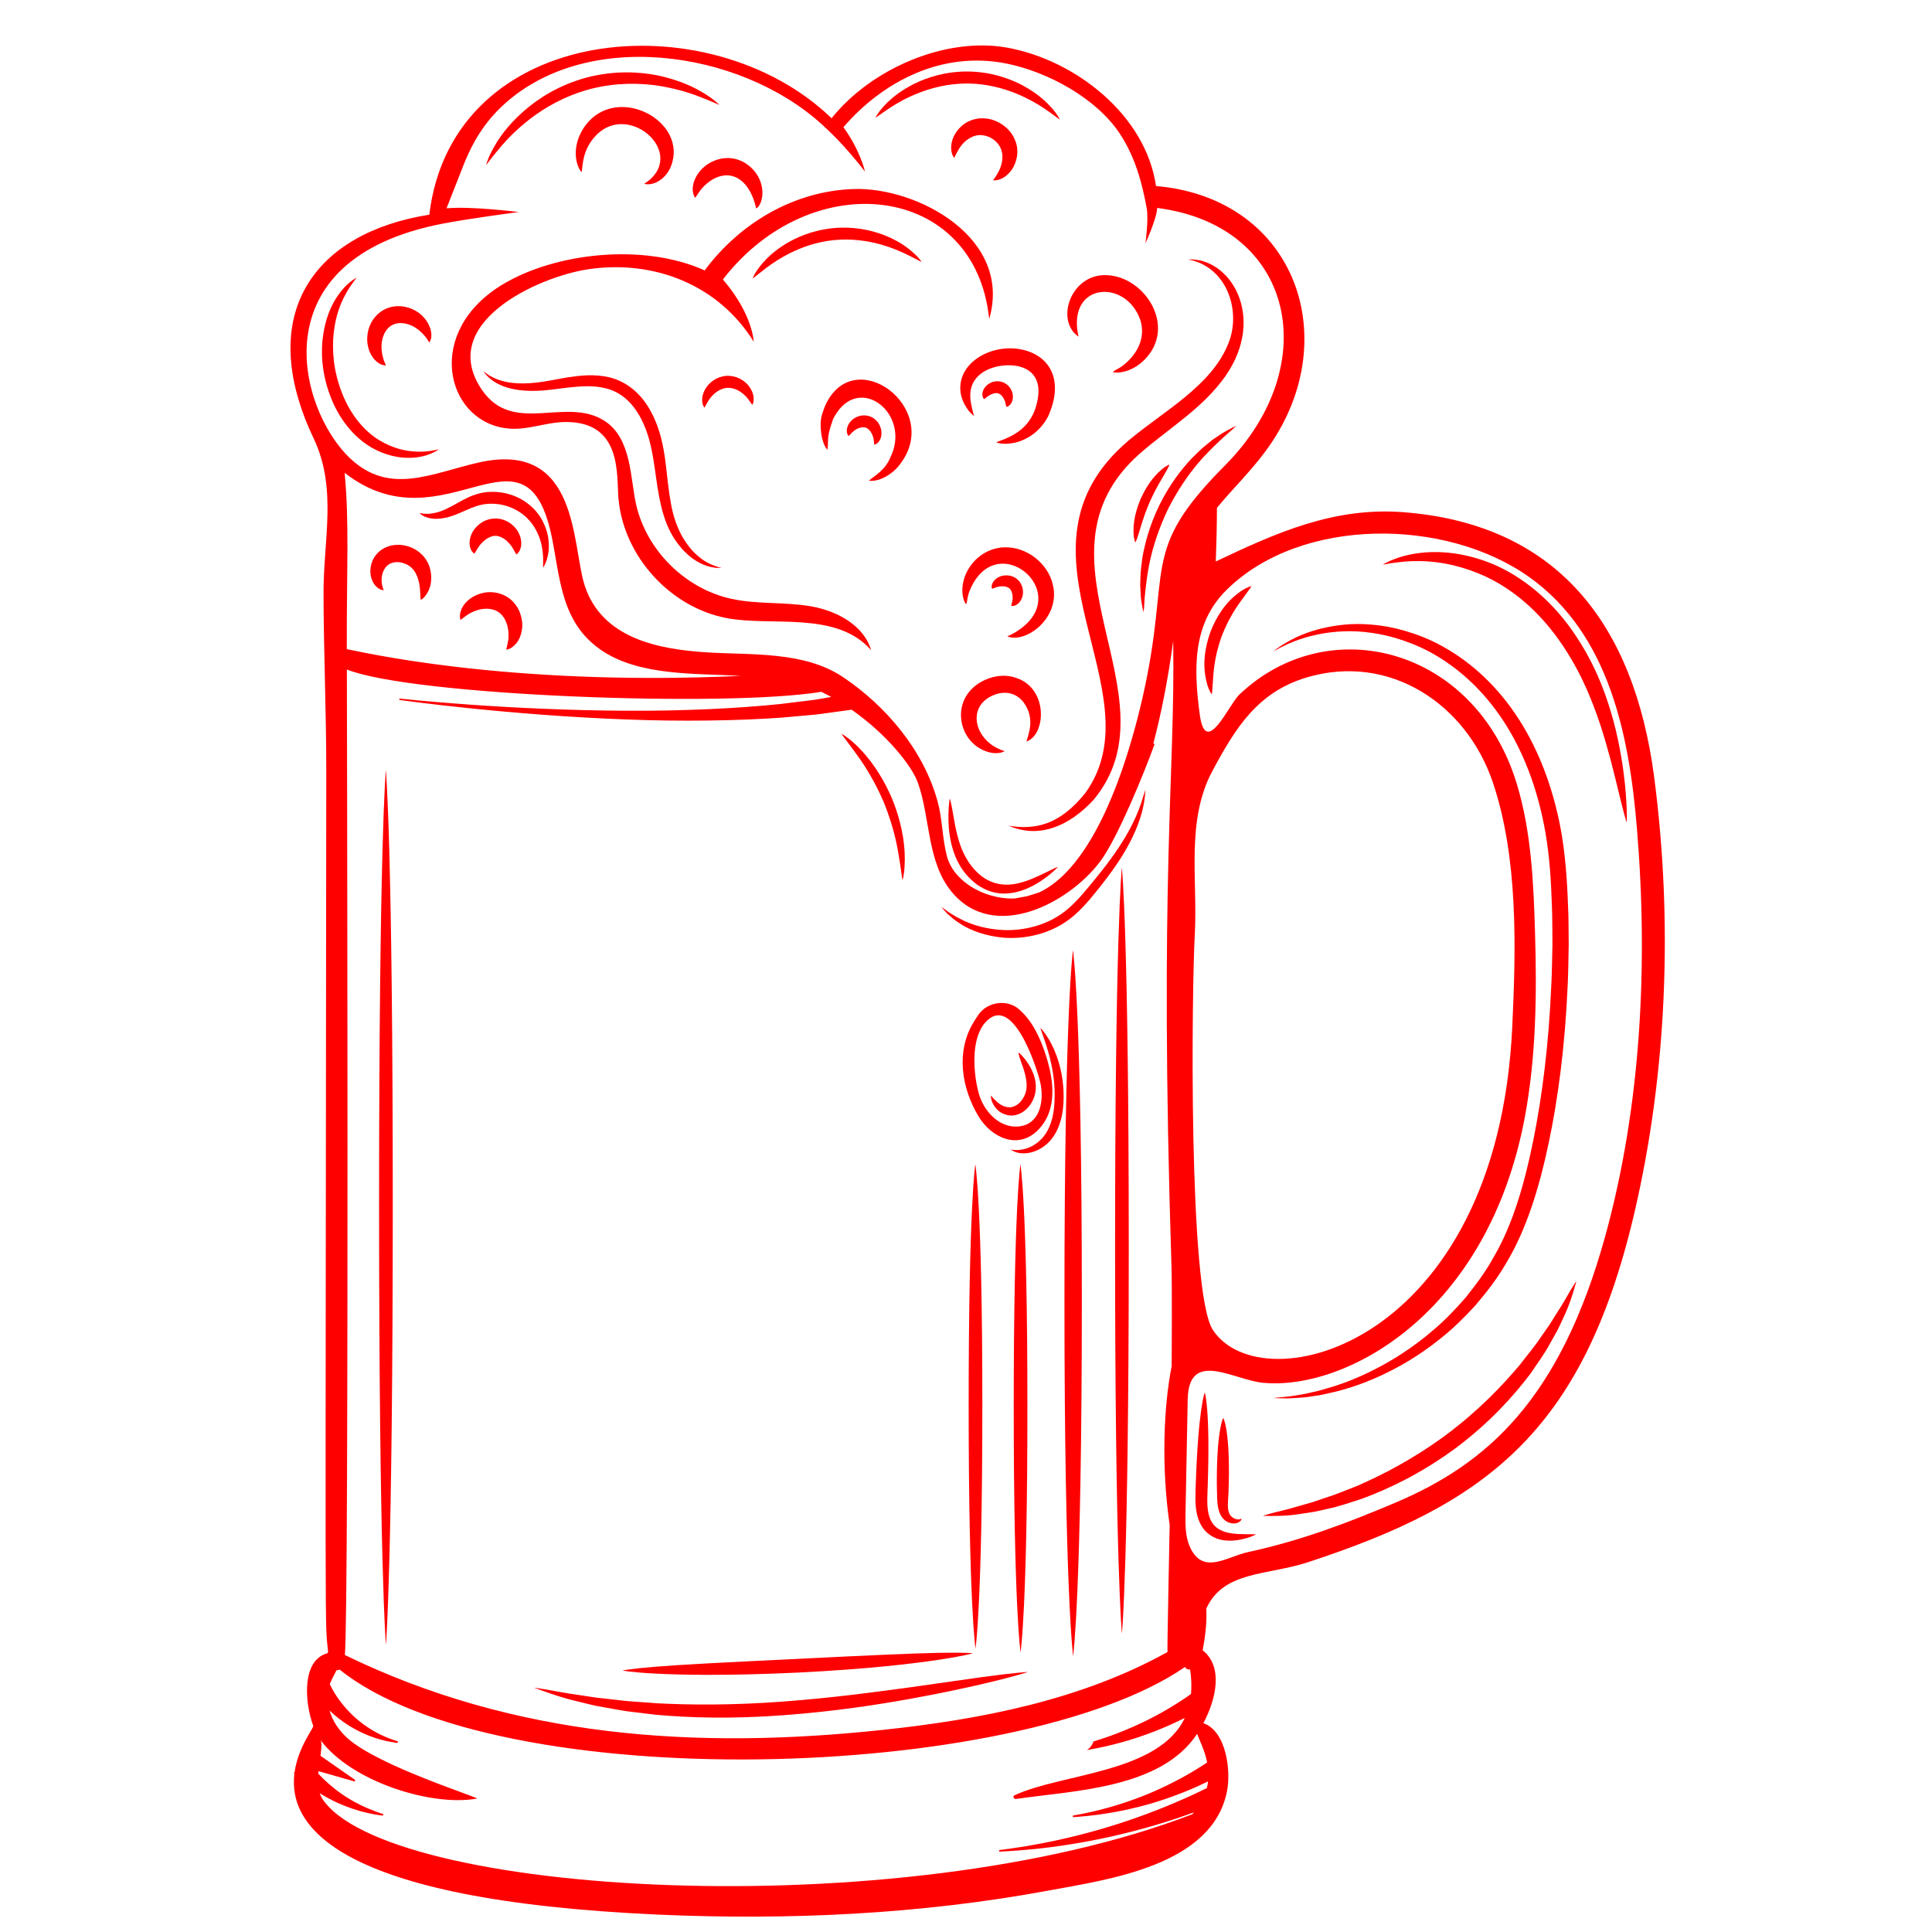 <svg xmlns="http://www.w3.org/2000/svg" xmlns:xlink="http://www.w3.org/1999/xlink" width="125" zoomAndPan="magnify" viewBox="0 0 93.75 93.75" height="125" preserveAspectRatio="xMidYMid meet" version="1.0"><defs><clipPath id="fbca1ec9da"><path d="M 14 2 L 81 2 L 81 93.5 L 14 93.5 Z M 14 2 " clip-rule="nonzero"/></clipPath></defs><path fill="#ff0000" d="M 24.52 20.777 C 25.562 20.926 26.453 20.473 27.484 20.477 C 30.211 20.488 29.91 23.086 30.012 24.207 C 30.266 26.988 32.512 29.465 35.254 29.992 C 37.438 30.414 40.578 29.621 42.273 31.551 C 41.906 30.32 40.574 29.625 39.309 29.414 C 38.043 29.203 36.73 29.332 35.477 29.055 C 33.258 28.566 31.395 26.727 30.875 24.516 C 30.578 23.254 30.668 21.285 29.34 20.426 C 27.469 19.215 24.906 21.137 23.391 18.926 C 21.172 15.691 26.086 13.434 28.543 13.066 C 31.719 12.594 34.852 13.805 36.578 16.586 C 36.52 15.98 36.191 14.855 35.078 13.562 C 39.387 7.977 47.336 8.891 48 15.484 C 49.148 11.531 44.496 9.078 41.441 9.172 C 38.559 9.258 35.91 10.809 34.195 13.121 C 31.207 11.777 26.949 12.27 24.406 13.793 C 20.586 16.078 21.609 20.371 24.52 20.777 " fill-opacity="1" fill-rule="nonzero"/><path fill="#ff0000" d="M 59.594 16.695 C 58.766 18.738 56.465 19.945 54.77 21.371 C 48.445 26.727 56.246 33.52 52.66 38.488 C 51.414 40.035 50.234 40.281 48.945 40.066 C 50.465 40.734 51.93 40.039 53.062 38.816 C 57.238 33.797 49.586 27.055 55.316 22.004 C 56.785 20.723 58.348 19.832 59.473 18.238 C 61.469 15.352 59.688 12.473 57.648 12.59 C 59.535 12.926 60.262 15.102 59.594 16.695 " fill-opacity="1" fill-rule="nonzero"/><g clip-path="url(#fbca1ec9da)"><path fill="#ff0000" d="M 77.895 59.98 C 75.695 67.945 72.133 71.043 67.707 72.918 C 65.336 73.926 63.066 74.773 60.555 75.316 C 59.516 75.543 58.348 76.469 57.727 75.031 C 57.512 74.535 57.52 73.977 57.527 73.438 C 57.562 71.598 57.598 69.754 57.633 67.91 C 57.68 65.457 59.84 66.957 61.277 67.098 C 65.266 67.488 72.215 63.793 74 54.168 C 74.539 51.246 74.578 48.262 74.488 45.301 C 74.418 42.875 74.312 40.383 73.605 38.043 C 71.598 31.422 64.461 29.574 60.129 33.715 C 59.629 34.191 58.508 36.812 58.219 34.68 C 57.922 32.461 57.852 30.262 59.527 28.617 C 63.129 25.07 70.152 25.109 74.219 28.012 C 78.102 30.785 79.059 35.723 79.43 40.176 C 79.977 46.73 79.648 53.617 77.895 59.98 Z M 58.578 85.523 C 58.426 85.625 58.238 85.746 58.02 85.879 C 57.422 86.246 56.59 86.684 55.719 87.047 C 54.848 87.406 53.938 87.688 53.246 87.855 C 52.551 88.023 52.074 88.098 52.074 88.098 C 52.051 88.102 52.059 88.176 52.086 88.176 C 52.086 88.176 52.562 88.152 53.281 88.059 C 53.996 87.965 54.945 87.781 55.879 87.508 C 56.809 87.234 57.715 86.875 58.375 86.559 C 58.461 86.52 58.543 86.477 58.621 86.441 C 58.609 86.547 58.59 86.656 58.562 86.766 C 58.512 86.793 58.449 86.82 58.379 86.855 C 58.117 86.984 57.738 87.164 57.273 87.363 C 56.352 87.77 55.094 88.254 53.801 88.645 C 52.512 89.039 51.188 89.34 50.184 89.516 C 49.684 89.609 49.262 89.668 48.969 89.711 C 48.676 89.75 48.504 89.773 48.504 89.773 C 48.469 89.781 48.477 89.852 48.512 89.852 C 48.512 89.852 48.68 89.844 48.98 89.824 C 49.277 89.805 49.703 89.777 50.211 89.723 C 51.23 89.621 52.586 89.418 53.922 89.117 C 55.262 88.82 56.578 88.426 57.551 88.082 C 57.684 88.035 57.809 87.988 57.93 87.945 C 57.906 87.977 57.887 88.004 57.859 88.035 C 43.656 93.516 18.57 91.996 15.609 87.234 C 15.57 87.168 15.543 87.094 15.516 87.016 C 15.754 87.164 16.016 87.309 16.285 87.438 C 16.836 87.695 17.41 87.883 17.848 87.977 C 18.285 88.074 18.578 88.102 18.578 88.102 C 18.594 88.105 18.609 88.031 18.594 88.027 C 18.594 88.027 18.312 87.945 17.914 87.777 C 17.512 87.617 17 87.348 16.535 87.02 C 16.105 86.715 15.723 86.367 15.445 86.07 C 15.449 86.027 15.453 85.984 15.457 85.945 L 17.203 86.445 C 17.211 86.445 17.242 86.383 17.238 86.375 L 15.551 85.199 C 15.598 84.832 15.629 84.539 15.543 84.422 C 17.016 86.434 20.91 87.676 23.141 87.277 C 23.328 87.246 18.344 85.699 16.852 84.336 C 16.445 83.969 16.137 83.512 15.992 83.004 C 16.27 83.27 16.605 83.535 16.969 83.758 C 17.508 84.09 18.09 84.32 18.535 84.43 C 18.758 84.492 18.949 84.523 19.078 84.543 C 19.211 84.562 19.285 84.574 19.285 84.574 C 19.301 84.574 19.316 84.504 19.301 84.496 C 19.301 84.496 19.23 84.473 19.105 84.434 C 18.984 84.391 18.809 84.332 18.609 84.238 C 18.203 84.062 17.695 83.754 17.262 83.371 C 16.828 82.988 16.469 82.535 16.25 82.176 C 16.137 81.996 16.059 81.84 16.008 81.73 C 16.004 81.727 16.004 81.727 16.004 81.723 C 16.09 81.484 16.223 81.273 16.328 81.047 C 16.379 81.051 16.43 81.039 16.48 81.016 C 24.176 87.203 49.379 86.488 57.5 80.891 C 57.562 80.973 57.613 81.031 57.75 81.004 C 57.816 81.441 57.824 81.84 57.793 82.199 C 57.75 82.234 57.695 82.27 57.625 82.32 C 57.441 82.445 57.176 82.625 56.848 82.82 C 56.195 83.223 55.281 83.695 54.316 84.07 C 53.898 84.234 53.473 84.379 53.062 84.504 C 53.008 84.664 52.906 84.816 52.742 84.922 C 53.289 84.828 53.883 84.699 54.469 84.535 C 55.492 84.25 56.488 83.852 57.207 83.5 C 57.309 83.453 57.402 83.406 57.492 83.363 C 56.219 86.047 51.523 86.047 49.227 87.117 C 49.117 87.168 49.203 87.309 49.301 87.293 C 52.184 86.879 56.34 86.781 58.09 84.137 C 58.188 84.41 58.453 84.91 58.578 85.523 Z M 16.723 22.945 C 21.613 26.738 25.562 19.828 26.801 26.184 C 27.027 27.348 27.148 28.488 27.555 29.5 C 27.867 30.273 28.34 30.969 29.152 31.531 C 31 32.82 33.789 32.668 35.953 32.797 C 24.355 33.332 17.164 31.539 16.828 31.5 C 16.82 27.422 16.953 25.367 16.723 22.945 Z M 56.848 61.527 C 56.875 62.367 56.859 66.027 56.855 66.293 C 56.473 68.207 56.34 71.125 56.758 74 C 56.758 74.098 56.633 80.07 56.652 80.164 C 52.469 82.492 47.598 83.434 42.883 83.938 C 33.77 84.914 24.98 84.324 16.734 80.309 C 16.945 78.223 16.832 32.77 16.832 32.488 C 20.023 33.766 35.273 34.332 39.852 33.57 C 40.016 33.648 40.18 33.734 40.336 33.82 C 40.32 33.824 40.305 33.828 40.285 33.828 C 39.992 33.875 39.641 33.953 39.227 33.996 C 38.816 34.043 38.355 34.102 37.848 34.164 C 35.82 34.375 33.09 34.508 30.355 34.488 C 27.621 34.477 24.887 34.34 22.836 34.195 C 20.789 34.051 19.426 33.902 19.426 33.902 C 19.355 33.895 19.348 33.957 19.418 33.969 C 19.418 33.969 20.777 34.164 22.82 34.371 C 24.867 34.582 27.602 34.809 30.344 34.91 C 33.09 35.02 35.84 34.973 37.906 34.824 C 38.422 34.777 38.895 34.738 39.312 34.699 C 39.73 34.668 40.094 34.602 40.395 34.566 C 40.922 34.492 41.25 34.449 41.324 34.438 C 43.039 35.637 44.25 37.164 44.543 37.988 C 45.148 39.699 44.977 41.82 46.18 43.277 C 48.23 45.758 51.891 43.82 53.402 41.781 C 54.25 40.633 55.543 37.449 56.027 36.105 C 56.008 36.098 55.988 36.09 55.965 36.082 C 56.344 34.648 56.672 33 56.93 31.109 C 57.027 37.691 56.242 42.445 56.848 61.527 Z M 58.844 37.387 C 59.953 35.328 61.02 33.582 63.414 32.871 C 67.43 31.68 71.148 34.16 72.434 37.949 C 73.676 41.621 73.562 45.988 73.383 49.812 C 72.664 65.328 61.219 68.156 58.852 64.531 C 57.648 62.691 57.832 47.887 57.977 45.352 C 58.125 42.688 57.531 39.816 58.844 37.387 Z M 21.484 10.852 C 22.754 10.605 25.168 10.289 25.168 10.289 C 25.168 10.289 22.852 9.996 21.668 10.109 C 21.672 10.109 22.488 8.008 22.551 7.863 C 22.973 6.848 23.48 6.012 24.277 5.234 C 28.312 1.324 35.859 2.398 39.859 6.016 C 40.121 6.25 40.371 6.496 40.617 6.746 C 41.094 7.242 41.543 7.77 41.973 8.324 C 41.973 8.324 41.754 7.316 40.926 6.172 C 42.793 4.004 45.66 2.441 48.852 3.086 C 50.875 3.496 53.238 4.789 54.363 6.523 C 55.078 7.629 55.414 8.832 55.645 10.113 C 55.742 10.664 55.582 11.805 55.582 11.805 C 55.582 11.805 56.133 10.613 56.152 10.09 C 62.848 10.953 64.254 17.738 59.449 22.578 C 55.203 26.844 56.914 27.488 55.418 33.957 C 55.168 35.035 54.797 36.41 54.297 37.781 C 54.289 37.785 54.285 37.785 54.277 37.789 C 54.277 37.789 54.273 37.793 54.273 37.797 C 54.273 37.812 54.273 37.828 54.273 37.844 C 53.41 40.176 52.156 42.48 50.441 43.297 C 50.234 43.367 50.027 43.434 49.824 43.492 C 49.633 43.527 49.438 43.562 49.238 43.598 C 48.484 43.629 47.664 43.395 47.02 42.957 C 47.004 42.945 46.984 42.934 46.969 42.922 C 46.473 42.57 46.09 42.102 45.945 41.531 C 45.719 40.66 45.734 39.746 45.492 38.871 C 44.812 36.406 43.004 34.266 40.906 32.855 C 39.02 31.59 36.465 31.793 34.305 31.656 C 31.941 31.508 29.227 30.98 28.379 28.434 C 27.738 26.512 28.129 21.363 23.27 22.434 C 20.957 22.949 18.914 24.078 16.965 22.219 C 14.52 19.883 12.473 12.586 21.484 10.852 Z M 80.27 37.723 C 79.293 30.242 75.531 25.418 68.07 24.852 C 64.715 24.602 61.922 25.855 58.996 27.246 C 59.027 26.379 59.051 25.512 59.051 24.645 C 59.797 23.734 60.668 22.902 61.406 21.898 C 65.309 16.652 62.988 9.629 56.094 9.027 C 55.602 5.586 52.184 2.918 48.895 2.316 C 45.902 1.766 42.281 3.324 40.352 5.738 C 34.422 0.008 21.953 1.082 20.832 10.418 C 15.34 11.281 12.312 15.164 15.223 21.281 C 16.367 23.684 15.699 26.195 15.699 28.738 C 15.703 31.648 15.836 34.555 15.832 37.461 C 15.793 81.965 15.758 78.445 15.922 80.164 C 15.906 80.184 15.891 80.203 15.879 80.227 C 14.66 80.555 14.758 82.535 15.199 83.746 C 15.234 83.848 14.465 84.773 14.293 86.004 L 14.254 86.043 C 14.254 86.043 14.266 86.055 14.285 86.074 C 13.988 88.551 16.168 92.199 31.934 92.906 C 38.246 93.188 44.672 92.891 50.887 91.738 C 53.781 91.199 58.82 90.535 59.539 86.926 C 59.738 85.941 59.516 84.012 58.395 83.617 C 59.039 82.398 59.348 80.852 58.359 80.082 C 58.484 79.422 58.57 78.73 58.535 78.059 C 59.355 76.223 61.504 76.449 63.453 75.812 C 72 73.012 76.789 69.582 79.293 58.918 C 80.902 52.062 81.18 44.695 80.27 37.723 " fill-opacity="1" fill-rule="nonzero"/></g><path fill="#ff0000" d="M 47.332 50.766 C 47.402 50.316 47.551 49.906 47.809 49.617 C 49.109 48.16 50.273 51.676 50.473 52.5 C 50.688 53.402 50.48 54.656 49.297 54.668 C 48.414 54.672 47.73 53.871 47.504 53.09 C 47.328 52.484 47.211 51.562 47.332 50.766 Z M 50.379 54.824 C 51.336 53.844 51.121 52.406 50.77 51.27 C 50.504 50.43 50.109 49.523 49.414 48.949 C 48.828 48.461 47.875 48.641 47.473 49.246 C 47.391 49.367 47.312 49.488 47.242 49.605 C 46.379 51.027 46.652 52.77 47.473 54.156 C 48.094 55.203 49.402 55.824 50.379 54.824 " fill-opacity="1" fill-rule="nonzero"/><path fill="#ff0000" d="M 40.031 19.707 C 39.941 19.969 39.84 20.16 39.82 20.543 C 39.824 20.961 39.875 21.504 40.148 21.828 C 40.148 21.828 40.16 21.766 40.172 21.617 C 40.195 21.316 40.121 21.184 40.426 20.336 C 40.477 20.207 40.629 19.992 40.719 19.871 C 41.988 18.309 44.18 20.215 43.207 22.191 C 42.949 22.824 42.441 23.082 42.164 23.324 C 42.699 23.406 43.395 22.941 43.695 22.496 C 45.734 19.797 41.414 16.582 40.031 19.707 " fill-opacity="1" fill-rule="nonzero"/><path fill="#ff0000" d="M 46.664 19.281 C 46.762 19.586 46.832 19.684 46.996 19.922 C 47.035 19.965 47.066 20 47.094 20.031 C 47.207 20.148 47.258 20.184 47.258 20.184 C 47.258 20.184 47.25 20.117 47.207 19.969 C 47.199 19.93 47.188 19.887 47.172 19.836 C 47.117 19.57 47.09 19.492 47.082 19.211 C 47.066 18.258 47.898 17.824 48.648 17.742 C 49.59 17.625 50.875 18.02 50.207 19.922 C 49.793 20.988 48.828 21.277 48.34 21.461 C 48.512 21.543 48.949 21.586 49.453 21.426 C 49.863 21.281 50.449 20.973 50.855 20.215 C 51.723 18.297 50.793 17.109 49.371 16.926 C 48.68 16.832 47.84 17.016 47.25 17.512 C 46.676 17.988 46.48 18.664 46.664 19.281 " fill-opacity="1" fill-rule="nonzero"/><path fill="#ff0000" d="M 51.082 28.344 C 50.859 27.383 49.859 26.508 48.699 26.559 C 47.906 26.605 47.258 27.082 46.918 27.746 C 46.586 28.406 46.676 29.074 46.883 29.328 C 46.973 29.055 46.914 28.953 47.117 28.516 C 48.504 25.531 52.418 29.031 49.062 30.797 C 48.934 30.848 48.879 30.879 48.879 30.879 C 49.789 31.25 51.5 29.957 51.082 28.344 " fill-opacity="1" fill-rule="nonzero"/><path fill="#ff0000" d="M 31.258 8.922 C 31.758 9.039 32.332 8.648 32.559 8.066 C 33.414 5.883 29.969 4.047 28.426 6.062 C 28.004 6.621 27.93 7.145 27.938 7.5 C 27.953 7.922 28.109 8.246 28.223 8.352 C 28.285 8.078 28.23 7.258 28.957 6.535 C 30.578 4.918 33.434 7.527 31.258 8.922 " fill-opacity="1" fill-rule="nonzero"/><path fill="#ff0000" d="M 48.191 8.746 C 48.191 8.746 48.23 8.758 48.332 8.75 C 48.43 8.734 48.602 8.699 48.809 8.539 C 49.008 8.383 49.262 8.098 49.348 7.598 C 49.387 7.355 49.375 7.047 49.23 6.742 C 49.098 6.438 48.848 6.156 48.5 5.961 C 48.156 5.766 47.781 5.711 47.453 5.754 C 47.121 5.801 46.852 5.945 46.668 6.109 C 46.297 6.441 46.188 6.801 46.16 7.051 C 46.137 7.305 46.191 7.461 46.23 7.547 C 46.277 7.633 46.305 7.66 46.305 7.66 C 46.316 7.668 46.359 7.504 46.562 7.18 C 46.664 7.023 46.828 6.828 47.09 6.684 C 47.219 6.609 47.367 6.562 47.535 6.555 C 47.699 6.551 47.898 6.59 48.094 6.695 C 48.285 6.805 48.426 6.953 48.508 7.098 C 48.598 7.242 48.629 7.398 48.641 7.547 C 48.652 7.844 48.57 8.094 48.488 8.266 C 48.312 8.617 48.18 8.742 48.191 8.746 " fill-opacity="1" fill-rule="nonzero"/><path fill="#ff0000" d="M 33.672 9.484 C 33.75 9.672 33.703 9.613 34.016 9.195 C 34.359 8.77 34.898 8.441 35.43 8.52 C 36.453 8.699 36.691 10.117 36.691 10.117 C 37.059 9.91 37.23 8.828 36.41 8.098 C 35.902 7.645 35.23 7.555 34.637 7.809 C 33.789 8.164 33.469 9.035 33.672 9.484 " fill-opacity="1" fill-rule="nonzero"/><path fill="#ff0000" d="M 18.727 17.723 C 18.727 17.723 18.438 17.195 18.531 16.574 C 18.656 15.828 19.207 15.477 19.961 15.793 C 20.562 16.074 20.824 16.617 20.824 16.617 C 21.148 16.242 20.754 15.09 19.621 14.883 C 18.602 14.695 17.766 15.508 17.82 16.555 C 17.879 17.375 18.449 17.773 18.727 17.723 " fill-opacity="1" fill-rule="nonzero"/><path fill="#ff0000" d="M 52.336 16.336 C 51.738 13.703 54.641 13.496 55.336 15.535 C 55.574 16.309 55.27 17.008 54.727 17.531 C 54.352 17.887 54.27 17.852 53.992 18.051 C 54.27 18.141 54.965 18.035 55.539 17.453 C 57.125 15.852 55.555 13.414 53.699 13.352 C 51.98 13.27 51.176 15.539 52.336 16.336 " fill-opacity="1" fill-rule="nonzero"/><path fill="#ff0000" d="M 49.312 32.895 C 48.852 32.727 48.297 32.762 47.781 33 C 46.062 33.797 46.426 35.961 47.848 36.457 C 48.199 36.586 48.441 36.547 48.574 36.52 C 48.707 36.48 48.75 36.453 48.75 36.453 C 48.75 36.453 48.703 36.43 48.582 36.391 C 48.465 36.336 48.273 36.27 48.047 36.086 C 47.203 35.422 47.109 34.238 48.141 33.762 C 48.703 33.504 49.27 33.578 49.672 34.082 C 50.234 34.863 49.918 35.582 49.809 35.984 C 50.762 35.652 50.875 33.41 49.312 32.895 " fill-opacity="1" fill-rule="nonzero"/><path fill="#ff0000" d="M 18.484 28.613 C 18.582 28.641 18.617 28.637 18.617 28.637 C 18.633 28.633 18.523 28.48 18.516 28.145 C 18.516 27.98 18.555 27.75 18.699 27.547 C 18.781 27.445 18.859 27.375 18.996 27.324 C 19.125 27.273 19.297 27.258 19.488 27.301 C 19.887 27.395 20.094 27.641 20.211 27.898 C 20.328 28.156 20.363 28.398 20.379 28.582 C 20.395 28.766 20.395 28.898 20.402 28.984 C 20.406 29.07 20.414 29.109 20.414 29.109 C 20.406 29.102 20.586 29.078 20.793 28.664 C 20.887 28.461 20.98 28.137 20.891 27.691 C 20.848 27.469 20.746 27.223 20.543 26.984 C 20.336 26.754 20.043 26.559 19.676 26.477 C 19.309 26.395 18.941 26.441 18.652 26.594 C 18.508 26.664 18.383 26.766 18.285 26.879 C 18.184 26.988 18.117 27.109 18.07 27.223 C 17.887 27.688 17.992 28.055 18.113 28.273 C 18.242 28.496 18.398 28.578 18.484 28.613 " fill-opacity="1" fill-rule="nonzero"/><path fill="#ff0000" d="M 24.613 28.969 C 24.312 28.781 23.992 28.727 23.727 28.734 C 23.457 28.746 23.23 28.82 23.051 28.906 C 22.688 29.09 22.496 29.34 22.402 29.535 C 22.316 29.738 22.309 29.875 22.32 29.961 C 22.328 30.047 22.348 30.078 22.348 30.078 C 22.352 30.086 22.465 29.98 22.727 29.805 C 22.863 29.723 23.051 29.629 23.301 29.57 C 23.551 29.52 23.883 29.512 24.164 29.684 C 24.441 29.859 24.574 30.168 24.633 30.418 C 24.688 30.672 24.684 30.887 24.664 31.047 C 24.613 31.371 24.555 31.52 24.566 31.523 C 24.566 31.523 24.602 31.523 24.684 31.496 C 24.77 31.469 24.895 31.398 25.043 31.23 C 25.184 31.062 25.328 30.777 25.344 30.363 C 25.348 30.16 25.312 29.926 25.207 29.676 C 25.105 29.43 24.918 29.16 24.613 28.969 " fill-opacity="1" fill-rule="nonzero"/><path fill="#ff0000" d="M 23.02 26.863 C 23.027 26.867 23.086 26.75 23.215 26.551 C 23.281 26.453 23.375 26.336 23.512 26.223 C 23.648 26.109 23.84 26.004 24.043 26 C 24.242 26.004 24.43 26.113 24.57 26.227 C 24.703 26.348 24.801 26.469 24.863 26.57 C 24.992 26.777 25.043 26.906 25.051 26.902 C 25.051 26.902 25.082 26.891 25.133 26.836 C 25.184 26.785 25.25 26.688 25.281 26.516 C 25.312 26.34 25.297 26.086 25.137 25.801 C 25.055 25.66 24.934 25.512 24.754 25.387 C 24.578 25.266 24.332 25.16 24.043 25.16 C 23.754 25.16 23.512 25.258 23.336 25.379 C 23.156 25.5 23.035 25.645 22.949 25.785 C 22.785 26.066 22.77 26.316 22.797 26.484 C 22.828 26.656 22.891 26.75 22.941 26.801 C 22.992 26.852 23.02 26.863 23.02 26.863 " fill-opacity="1" fill-rule="nonzero"/><path fill="#ff0000" d="M 20.496 25.008 C 20.605 25.074 20.812 25.172 21.156 25.176 C 21.324 25.176 21.523 25.152 21.746 25.094 C 21.973 25.035 22.211 24.938 22.473 24.82 C 22.73 24.711 23.012 24.574 23.32 24.504 C 23.629 24.43 23.992 24.418 24.383 24.5 C 25.168 24.676 25.664 25.148 25.93 25.582 C 26.203 26.027 26.289 26.434 26.328 26.73 C 26.367 27.031 26.355 27.238 26.355 27.367 C 26.348 27.496 26.352 27.547 26.352 27.547 C 26.352 27.547 26.379 27.508 26.441 27.391 C 26.496 27.27 26.586 27.066 26.621 26.73 C 26.652 26.398 26.641 25.914 26.363 25.348 C 26.098 24.785 25.48 24.141 24.508 23.93 C 24.023 23.828 23.566 23.852 23.18 23.965 C 22.789 24.074 22.5 24.246 22.254 24.379 C 21.762 24.664 21.414 24.824 21.125 24.883 C 20.844 24.949 20.648 24.938 20.527 24.922 C 20.406 24.902 20.359 24.895 20.359 24.895 C 20.359 24.895 20.367 24.902 20.387 24.926 C 20.406 24.941 20.441 24.973 20.496 25.008 " fill-opacity="1" fill-rule="nonzero"/><path fill="#ff0000" d="M 33.605 26.727 C 33.18 26.266 32.742 25.527 32.551 24.398 C 32.445 23.84 32.387 23.191 32.297 22.449 C 32.199 21.711 32.055 20.844 31.594 19.988 C 31.367 19.559 31.074 19.184 30.723 18.895 C 30.375 18.605 29.973 18.406 29.578 18.312 C 28.785 18.125 28.094 18.234 27.516 18.316 C 26.934 18.414 26.449 18.523 26.023 18.566 C 25.598 18.613 25.23 18.617 24.926 18.586 C 24.312 18.527 23.949 18.34 23.738 18.215 C 23.633 18.148 23.566 18.098 23.523 18.062 C 23.477 18.031 23.457 18.02 23.457 18.02 C 23.457 18.02 23.473 18.035 23.504 18.082 C 23.539 18.125 23.59 18.199 23.684 18.285 C 23.863 18.461 24.227 18.738 24.879 18.875 C 25.207 18.945 25.598 18.98 26.051 18.965 C 26.508 18.953 27.02 18.871 27.582 18.805 C 28.148 18.746 28.793 18.68 29.438 18.855 C 29.762 18.938 30.07 19.098 30.352 19.336 C 30.633 19.574 30.879 19.891 31.082 20.266 C 31.484 21.02 31.633 21.805 31.742 22.527 C 31.848 23.25 31.93 23.914 32.07 24.5 C 32.203 25.086 32.395 25.602 32.637 26.004 C 32.879 26.406 33.145 26.711 33.402 26.938 C 33.922 27.387 34.379 27.5 34.637 27.539 C 34.77 27.562 34.863 27.559 34.922 27.559 C 34.98 27.559 35.004 27.559 35.004 27.559 C 35.004 27.559 34.98 27.551 34.922 27.535 C 34.867 27.52 34.781 27.5 34.66 27.449 C 34.422 27.363 34.031 27.188 33.605 26.727 " fill-opacity="1" fill-rule="nonzero"/><path fill="#ff0000" d="M 44.078 12.062 C 43.801 11.848 43.395 11.59 42.793 11.367 C 42.195 11.156 41.391 10.973 40.387 11.074 C 39.387 11.184 38.637 11.523 38.102 11.848 C 37.562 12.184 37.223 12.516 37 12.773 C 36.777 13.039 36.66 13.223 36.598 13.344 C 36.535 13.465 36.52 13.512 36.52 13.512 C 36.52 13.512 36.562 13.488 36.668 13.402 C 36.77 13.32 36.938 13.188 37.199 12.988 C 37.461 12.793 37.82 12.543 38.34 12.281 C 38.863 12.023 39.547 11.75 40.449 11.652 C 41.348 11.566 42.078 11.691 42.645 11.836 C 43.211 11.992 43.625 12.168 43.926 12.312 C 44.227 12.457 44.426 12.559 44.547 12.625 C 44.672 12.691 44.723 12.707 44.723 12.707 C 44.723 12.707 44.695 12.664 44.605 12.555 C 44.516 12.445 44.355 12.281 44.078 12.062 " fill-opacity="1" fill-rule="nonzero"/><path fill="#ff0000" d="M 43.258 5.184 C 43.562 4.992 43.98 4.746 44.574 4.512 C 45.168 4.281 45.949 4.055 46.941 4.051 C 47.938 4.062 48.719 4.301 49.316 4.539 C 49.91 4.789 50.336 5.039 50.641 5.242 C 50.945 5.449 51.141 5.594 51.262 5.684 C 51.383 5.773 51.438 5.801 51.438 5.801 C 51.438 5.801 51.41 5.75 51.328 5.621 C 51.246 5.488 51.098 5.289 50.824 5.016 C 50.551 4.746 50.145 4.414 49.523 4.09 C 48.898 3.781 48.047 3.48 46.945 3.469 C 45.844 3.469 44.992 3.762 44.375 4.059 C 43.754 4.371 43.352 4.695 43.078 4.953 C 42.812 5.219 42.664 5.41 42.586 5.535 C 42.504 5.66 42.48 5.707 42.48 5.707 C 42.48 5.707 42.531 5.684 42.648 5.602 C 42.766 5.516 42.961 5.379 43.258 5.184 " fill-opacity="1" fill-rule="nonzero"/><path fill="#ff0000" d="M 28.629 4.324 C 29.898 3.996 30.98 4.035 31.82 4.141 C 32.664 4.266 33.281 4.453 33.734 4.613 C 34.184 4.781 34.477 4.906 34.656 4.984 C 34.836 5.066 34.906 5.09 34.906 5.09 C 34.906 5.09 34.855 5.035 34.703 4.906 C 34.551 4.777 34.289 4.586 33.852 4.348 C 33.414 4.113 32.785 3.844 31.902 3.656 C 31.02 3.488 29.855 3.406 28.48 3.758 C 27.109 4.129 26.141 4.77 25.465 5.348 C 24.789 5.934 24.383 6.469 24.121 6.879 C 23.867 7.293 23.734 7.578 23.672 7.758 C 23.602 7.938 23.586 8.004 23.586 8.004 C 23.586 8.004 23.637 7.953 23.75 7.801 C 23.863 7.652 24.051 7.41 24.355 7.055 C 24.664 6.703 25.105 6.242 25.773 5.73 C 26.445 5.227 27.363 4.668 28.629 4.324 " fill-opacity="1" fill-rule="nonzero"/><path fill="#ff0000" d="M 18.176 21.797 C 18.965 22.203 19.648 22.25 20.125 22.203 C 20.605 22.156 20.895 22.023 21.066 21.941 C 21.23 21.852 21.289 21.809 21.289 21.809 C 21.289 21.809 21.215 21.816 21.035 21.855 C 20.855 21.887 20.562 21.941 20.117 21.91 C 19.684 21.883 19.082 21.77 18.414 21.367 C 17.758 20.973 17.055 20.234 16.605 19.094 C 16.152 17.949 16.113 16.938 16.191 16.164 C 16.277 15.383 16.488 14.828 16.684 14.438 C 16.879 14.051 17.051 13.816 17.156 13.676 C 17.262 13.535 17.297 13.477 17.297 13.477 C 17.297 13.477 17.238 13.504 17.09 13.609 C 16.945 13.715 16.711 13.906 16.434 14.285 C 16.16 14.664 15.855 15.246 15.707 16.094 C 15.559 16.93 15.566 18.055 16.062 19.309 C 16.559 20.566 17.391 21.395 18.176 21.797 " fill-opacity="1" fill-rule="nonzero"/><path fill="#ff0000" d="M 60.074 74.438 C 59.914 74.426 59.727 74.41 59.523 74.359 C 59.324 74.305 59.113 74.215 58.945 74.043 C 58.773 73.875 58.66 73.621 58.613 73.281 C 58.562 72.945 58.59 72.543 58.605 72.07 C 58.73 68.328 58.461 67.57 58.461 67.57 C 58.461 67.57 58.148 68.309 58.023 72.051 C 58.008 72.512 57.984 72.957 58.062 73.375 C 58.133 73.785 58.328 74.18 58.613 74.406 C 58.895 74.641 59.207 74.727 59.457 74.75 C 59.711 74.777 59.918 74.754 60.094 74.727 C 60.438 74.668 60.648 74.59 60.773 74.539 C 60.902 74.484 60.949 74.457 60.949 74.457 C 60.949 74.457 60.895 74.449 60.758 74.449 C 60.621 74.445 60.402 74.453 60.074 74.438 " fill-opacity="1" fill-rule="nonzero"/><path fill="#ff0000" d="M 60.203 28.695 C 59.848 28.941 59.207 29.461 58.734 30.668 C 58.301 31.891 58.449 32.715 58.562 33.145 C 58.617 33.363 58.688 33.5 58.73 33.582 C 58.773 33.664 58.797 33.691 58.797 33.691 C 58.797 33.691 58.809 33.656 58.82 33.562 C 58.832 33.473 58.832 33.328 58.852 33.113 C 58.887 32.688 58.895 31.961 59.281 30.871 C 59.703 29.797 60.16 29.246 60.402 28.906 C 60.523 28.734 60.613 28.625 60.66 28.551 C 60.707 28.477 60.719 28.441 60.719 28.441 C 60.719 28.441 60.684 28.445 60.602 28.48 C 60.523 28.512 60.383 28.566 60.203 28.695 " fill-opacity="1" fill-rule="nonzero"/><path fill="#ff0000" d="M 62.883 67.836 C 63.086 67.824 63.32 67.812 63.582 67.77 C 63.715 67.746 63.859 67.727 64.008 67.707 C 64.16 67.68 64.316 67.641 64.48 67.605 C 65.148 67.465 65.953 67.223 66.879 66.809 C 67.801 66.391 68.852 65.805 69.938 64.922 C 70.488 64.488 71.023 63.961 71.57 63.371 C 72.094 62.758 72.633 62.082 73.094 61.281 C 74.051 59.691 74.676 57.707 75.148 55.473 C 75.621 53.234 75.941 50.711 76.066 47.91 C 76.105 47.207 76.105 46.523 76.121 45.855 C 76.113 45.191 76.121 44.539 76.086 43.906 C 76.043 42.637 75.949 41.434 75.746 40.293 C 75.332 38.027 74.531 36.09 73.492 34.586 C 72.453 33.074 71.195 32.02 69.977 31.352 C 69.371 31.016 68.766 30.785 68.195 30.617 C 67.625 30.453 67.086 30.352 66.586 30.312 C 65.59 30.219 64.77 30.344 64.125 30.496 C 63.48 30.66 63.004 30.859 62.664 31.043 C 62.32 31.227 62.102 31.371 61.969 31.473 C 61.836 31.574 61.781 31.613 61.781 31.613 C 61.781 31.613 61.84 31.582 61.988 31.504 C 62.129 31.422 62.363 31.301 62.715 31.156 C 63.066 31.012 63.543 30.855 64.176 30.742 C 64.805 30.637 65.598 30.57 66.543 30.707 C 67.016 30.77 67.523 30.887 68.055 31.066 C 68.586 31.246 69.148 31.484 69.711 31.824 C 70.836 32.492 71.988 33.516 72.938 34.961 C 73.887 36.398 74.621 38.25 74.996 40.426 C 75.184 41.508 75.266 42.688 75.305 43.934 C 75.332 44.555 75.324 45.195 75.332 45.852 C 75.312 46.508 75.312 47.184 75.273 47.875 C 75.152 50.637 74.848 53.121 74.406 55.32 C 73.965 57.512 73.387 59.438 72.512 60.945 C 72.094 61.715 71.594 62.371 71.113 62.973 C 70.605 63.551 70.105 64.074 69.59 64.508 C 68.57 65.391 67.582 66.004 66.707 66.449 C 65.832 66.898 65.062 67.18 64.418 67.363 C 64.258 67.41 64.105 67.457 63.965 67.492 C 63.816 67.527 63.68 67.559 63.551 67.586 C 63.297 67.648 63.066 67.684 62.871 67.715 C 62.477 67.785 62.199 67.793 62.027 67.812 C 61.852 67.832 61.773 67.84 61.773 67.84 C 61.773 67.84 61.852 67.844 62.027 67.848 C 62.203 67.852 62.48 67.871 62.883 67.836 " fill-opacity="1" fill-rule="nonzero"/><path fill="#ff0000" d="M 75.488 63.805 C 75.391 63.961 75.289 64.129 75.172 64.309 C 75.051 64.488 74.914 64.676 74.77 64.883 C 74.5 65.301 74.125 65.734 73.73 66.254 C 72.887 67.246 71.766 68.438 70.148 69.645 C 68.52 70.84 67.066 71.57 65.887 72.09 C 65.285 72.324 64.766 72.547 64.293 72.688 C 64.059 72.766 63.844 72.84 63.645 72.906 C 63.438 72.965 63.254 73.016 63.078 73.066 C 62.395 73.277 61.938 73.359 61.664 73.441 C 61.391 73.516 61.289 73.555 61.289 73.555 C 61.289 73.555 61.391 73.566 61.68 73.562 C 61.965 73.555 62.441 73.574 63.16 73.453 C 63.344 73.426 63.539 73.395 63.754 73.363 C 63.969 73.324 64.195 73.266 64.441 73.211 C 64.941 73.109 65.492 72.922 66.129 72.711 C 67.379 72.246 68.922 71.527 70.621 70.281 C 72.309 69.02 73.441 67.742 74.258 66.668 C 74.637 66.109 74.988 65.633 75.227 65.172 C 75.355 64.949 75.469 64.742 75.578 64.547 C 75.676 64.352 75.758 64.164 75.84 63.992 C 76.164 63.32 76.293 62.844 76.383 62.562 C 76.469 62.273 76.492 62.164 76.492 62.164 C 76.492 62.164 76.426 62.258 76.27 62.512 C 76.109 62.766 75.895 63.191 75.488 63.805 " fill-opacity="1" fill-rule="nonzero"/><path fill="#ff0000" d="M 78.844 37.988 C 78.762 37.25 78.629 36.25 78.285 34.949 C 77.926 33.66 77.359 32.02 76.082 30.305 C 74.793 28.602 73.266 27.633 71.977 27.195 C 70.68 26.754 69.633 26.742 68.902 26.832 C 68.16 26.922 67.715 27.105 67.449 27.215 C 67.191 27.34 67.102 27.395 67.102 27.395 C 67.102 27.395 67.211 27.387 67.488 27.332 C 67.766 27.297 68.219 27.215 68.922 27.227 C 69.617 27.238 70.574 27.352 71.738 27.824 C 72.898 28.293 74.246 29.195 75.449 30.785 C 76.641 32.379 77.227 33.914 77.645 35.141 C 78.047 36.379 78.277 37.344 78.453 38.055 C 78.625 38.77 78.742 39.238 78.82 39.527 C 78.898 39.812 78.938 39.922 78.938 39.922 C 78.938 39.922 78.945 39.809 78.941 39.508 C 78.938 39.211 78.918 38.727 78.844 37.988 " fill-opacity="1" fill-rule="nonzero"/><path fill="#ff0000" d="M 59.094 73.074 C 59.125 73.285 59.191 73.484 59.305 73.633 C 59.418 73.789 59.57 73.871 59.695 73.902 C 59.953 73.969 60.125 73.875 60.191 73.805 C 60.258 73.73 60.254 73.691 60.258 73.695 C 60.258 73.691 60.223 73.711 60.145 73.727 C 60.07 73.738 59.945 73.73 59.809 73.633 C 59.742 73.586 59.68 73.52 59.645 73.426 C 59.605 73.324 59.582 73.199 59.582 73.031 C 59.582 72.871 59.602 72.656 59.613 72.418 C 59.621 72.18 59.629 71.914 59.633 71.621 C 59.652 69.277 59.359 68.805 59.359 68.805 C 59.359 68.805 59.07 69.27 59.047 71.617 C 59.043 71.91 59.047 72.176 59.055 72.414 C 59.062 72.648 59.062 72.859 59.094 73.074 " fill-opacity="1" fill-rule="nonzero"/><path fill="#ff0000" d="M 42.395 21.312 C 42.418 21.477 42.414 21.574 42.422 21.574 C 42.414 21.57 42.531 21.594 42.676 21.387 C 42.742 21.281 42.797 21.109 42.762 20.879 C 42.742 20.766 42.699 20.637 42.609 20.508 C 42.52 20.383 42.379 20.258 42.18 20.195 C 41.98 20.133 41.793 20.152 41.648 20.203 C 41.504 20.254 41.395 20.328 41.312 20.41 C 41.152 20.574 41.098 20.746 41.09 20.867 C 41.086 21.117 41.195 21.156 41.184 21.16 C 41.188 21.164 41.246 21.086 41.359 20.973 C 41.422 20.918 41.504 20.852 41.613 20.797 C 41.727 20.746 41.875 20.711 42.004 20.75 C 42.129 20.789 42.227 20.906 42.289 21.016 C 42.348 21.125 42.379 21.227 42.395 21.312 " fill-opacity="1" fill-rule="nonzero"/><path fill="#ff0000" d="M 49.07 29.398 C 49.066 29.387 49.16 29.457 49.363 29.324 C 49.457 29.258 49.566 29.129 49.621 28.918 C 49.645 28.809 49.652 28.684 49.621 28.539 C 49.586 28.398 49.512 28.238 49.363 28.109 C 49.215 27.984 49.043 27.93 48.902 27.922 C 48.758 27.91 48.633 27.934 48.531 27.973 C 48.332 28.051 48.223 28.18 48.168 28.281 C 48.07 28.492 48.152 28.574 48.145 28.57 C 48.145 28.574 48.227 28.535 48.371 28.488 C 48.441 28.469 48.535 28.449 48.648 28.449 C 48.758 28.449 48.895 28.477 48.98 28.551 C 49.07 28.629 49.113 28.754 49.129 28.867 C 49.145 28.977 49.141 29.074 49.125 29.152 C 49.098 29.305 49.066 29.395 49.07 29.398 " fill-opacity="1" fill-rule="nonzero"/><path fill="#ff0000" d="M 47.758 19.367 C 47.762 19.371 47.824 19.309 47.934 19.23 C 47.992 19.188 48.062 19.148 48.156 19.113 C 48.246 19.078 48.359 19.062 48.449 19.09 C 48.535 19.117 48.617 19.199 48.672 19.281 C 48.723 19.363 48.758 19.445 48.777 19.512 C 48.816 19.648 48.824 19.742 48.832 19.738 C 48.824 19.734 48.934 19.762 49.062 19.578 C 49.121 19.488 49.172 19.336 49.141 19.137 C 49.125 19.039 49.086 18.926 49.008 18.812 C 48.93 18.707 48.805 18.594 48.629 18.535 C 48.27 18.43 48.004 18.582 47.867 18.715 C 47.723 18.855 47.676 19.004 47.668 19.109 C 47.668 19.328 47.766 19.367 47.758 19.367 " fill-opacity="1" fill-rule="nonzero"/><path fill="#ff0000" d="M 35.945 19.023 C 36.105 19.137 36.219 19.254 36.293 19.352 C 36.441 19.551 36.5 19.648 36.504 19.645 C 36.496 19.645 36.598 19.562 36.566 19.246 C 36.543 19.09 36.469 18.879 36.273 18.656 C 36.082 18.453 35.738 18.211 35.238 18.238 C 34.742 18.285 34.438 18.566 34.277 18.793 C 34.113 19.035 34.07 19.254 34.07 19.406 C 34.082 19.719 34.195 19.777 34.184 19.781 C 34.184 19.781 34.203 19.758 34.227 19.707 C 34.254 19.66 34.297 19.582 34.355 19.477 C 34.418 19.375 34.508 19.246 34.652 19.113 C 34.801 18.984 35.012 18.844 35.281 18.82 C 35.551 18.805 35.781 18.914 35.945 19.023 " fill-opacity="1" fill-rule="nonzero"/><path fill="#ff0000" d="M 48.918 54.117 C 49.113 54.156 49.355 54.117 49.574 53.996 C 49.789 53.871 49.977 53.668 50.109 53.41 C 50.238 53.152 50.277 52.875 50.262 52.645 C 50.246 52.418 50.191 52.227 50.129 52.066 C 50 51.75 49.855 51.551 49.746 51.406 C 49.523 51.125 49.418 51.074 49.418 51.074 C 49.418 51.074 49.426 51.188 49.543 51.52 C 49.602 51.68 49.688 51.898 49.754 52.184 C 49.816 52.473 49.883 52.832 49.695 53.203 C 49.504 53.582 49.199 53.746 48.961 53.73 C 48.715 53.723 48.527 53.59 48.402 53.488 C 48.156 53.266 48.09 53.156 48.086 53.164 C 48.086 53.164 48.078 53.191 48.09 53.27 C 48.098 53.344 48.125 53.469 48.227 53.637 C 48.328 53.797 48.516 54.039 48.918 54.117 " fill-opacity="1" fill-rule="nonzero"/><path fill="#ff0000" d="M 50.59 42.414 C 50.305 42.543 49.926 42.738 49.402 42.863 C 48.891 42.984 48.195 42.984 47.562 42.461 C 47.254 42.203 47.027 41.898 46.867 41.609 C 46.703 41.316 46.598 41.031 46.52 40.77 C 46.367 40.25 46.309 39.836 46.254 39.531 C 46.152 38.922 46.09 38.746 46.09 38.746 C 46.09 38.746 46.035 38.922 46.023 39.551 C 46.02 39.863 46.023 40.293 46.145 40.867 C 46.27 41.426 46.527 42.191 47.273 42.816 C 47.645 43.125 48.074 43.301 48.469 43.344 C 48.867 43.391 49.215 43.324 49.504 43.238 C 50.082 43.055 50.445 42.797 50.707 42.613 C 50.969 42.422 51.121 42.277 51.215 42.191 C 51.309 42.102 51.34 42.062 51.34 42.062 C 51.34 42.062 51.293 42.078 51.176 42.129 C 51.059 42.184 50.871 42.277 50.59 42.414 " fill-opacity="1" fill-rule="nonzero"/><path fill="#ff0000" d="M 59.082 21.176 C 59 21.23 58.906 21.289 58.812 21.359 C 58.719 21.434 58.621 21.516 58.516 21.602 C 58.297 21.77 58.078 21.996 57.82 22.25 C 57.332 22.773 56.766 23.492 56.266 24.496 C 55.773 25.508 55.551 26.387 55.43 27.086 C 55.383 27.441 55.344 27.75 55.34 28.02 C 55.336 28.156 55.328 28.281 55.328 28.395 C 55.332 28.512 55.34 28.617 55.344 28.715 C 55.355 29.105 55.418 29.352 55.441 29.5 C 55.473 29.648 55.488 29.703 55.488 29.703 C 55.488 29.703 55.5 29.648 55.516 29.496 C 55.531 29.344 55.527 29.098 55.574 28.719 C 55.664 27.973 55.758 26.645 56.68 24.699 C 57.656 22.785 58.672 21.887 59.223 21.355 C 59.508 21.086 59.707 20.93 59.824 20.82 C 59.945 20.715 59.984 20.672 59.984 20.672 C 59.984 20.672 59.93 20.691 59.785 20.762 C 59.645 20.836 59.406 20.945 59.082 21.176 " fill-opacity="1" fill-rule="nonzero"/><path fill="#ff0000" d="M 56.559 22.922 C 56.637 22.785 56.688 22.691 56.715 22.633 C 56.738 22.574 56.746 22.543 56.746 22.543 C 56.746 22.543 56.719 22.551 56.66 22.582 C 56.602 22.613 56.508 22.664 56.383 22.77 C 56.141 22.977 55.727 23.371 55.352 24.203 C 54.996 25.043 54.992 25.605 55.008 25.918 C 55.016 26.074 55.043 26.176 55.062 26.238 C 55.078 26.301 55.09 26.324 55.09 26.324 C 55.09 26.324 55.105 26.301 55.133 26.242 C 55.16 26.184 55.191 26.09 55.238 25.945 C 55.336 25.656 55.449 25.16 55.777 24.387 C 56.117 23.621 56.41 23.195 56.559 22.922 " fill-opacity="1" fill-rule="nonzero"/><path fill="#ff0000" d="M 54.109 60.559 C 54.109 75.938 54.441 79.273 54.441 79.273 C 54.441 79.273 54.773 75.938 54.773 60.559 C 54.773 45.184 54.438 42.098 54.438 42.098 C 54.438 42.098 54.109 45.184 54.109 60.559 " fill-opacity="1" fill-rule="nonzero"/><path fill="#ff0000" d="M 51.652 63.121 C 51.652 77.289 52.074 80.367 52.074 80.367 C 52.074 80.367 52.496 77.289 52.496 63.121 C 52.496 48.949 52.066 46.109 52.066 46.109 C 52.066 46.109 51.652 48.949 51.652 63.121 " fill-opacity="1" fill-rule="nonzero"/><path fill="#ff0000" d="M 18.395 58.445 C 18.395 76.008 18.727 79.82 18.727 79.82 C 18.727 79.82 19.059 76.008 19.059 58.445 C 19.059 40.883 18.723 37.363 18.723 37.363 C 18.723 37.363 18.395 40.883 18.395 58.445 " fill-opacity="1" fill-rule="nonzero"/><path fill="#ff0000" d="M 49.516 56.496 C 49.516 56.496 49.191 58.461 49.191 68.258 C 49.191 78.059 49.523 80.184 49.523 80.184 C 49.523 80.184 49.855 78.059 49.855 68.258 C 49.855 58.461 49.516 56.496 49.516 56.496 " fill-opacity="1" fill-rule="nonzero"/><path fill="#ff0000" d="M 55.133 39.594 C 54.93 40.059 54.609 40.668 54.086 41.418 C 53.824 41.797 53.508 42.207 53.141 42.656 C 52.77 43.102 52.371 43.621 51.855 44.074 C 51.34 44.527 50.766 44.793 50.23 44.945 C 49.695 45.098 49.191 45.145 48.75 45.133 C 47.863 45.098 47.219 44.883 46.77 44.676 C 46.551 44.566 46.367 44.477 46.23 44.383 C 46.16 44.34 46.094 44.301 46.039 44.266 C 45.984 44.227 45.941 44.191 45.902 44.164 C 45.742 44.047 45.676 44.008 45.676 44.008 C 45.676 44.008 45.719 44.062 45.855 44.215 C 45.891 44.25 45.926 44.297 45.977 44.344 C 46.027 44.387 46.082 44.438 46.148 44.492 C 46.273 44.613 46.453 44.73 46.668 44.871 C 47.109 45.137 47.781 45.422 48.734 45.504 C 49.207 45.535 49.754 45.504 50.344 45.348 C 50.93 45.195 51.57 44.906 52.141 44.406 C 52.707 43.902 53.102 43.375 53.469 42.918 C 53.832 42.453 54.141 42.023 54.395 41.625 C 54.898 40.828 55.18 40.168 55.336 39.668 C 55.496 39.168 55.535 38.824 55.559 38.617 C 55.574 38.406 55.574 38.328 55.574 38.328 C 55.574 38.328 55.547 38.406 55.488 38.605 C 55.43 38.801 55.336 39.125 55.133 39.594 " fill-opacity="1" fill-rule="nonzero"/><path fill="#ff0000" d="M 50.914 50.465 C 50.77 50.223 50.66 50.078 50.59 49.992 C 50.516 49.91 50.484 49.883 50.484 49.883 C 50.484 49.883 50.492 49.922 50.531 50.027 C 50.566 50.129 50.625 50.297 50.715 50.555 C 50.801 50.812 50.914 51.164 51.016 51.641 C 51.117 52.117 51.207 52.727 51.168 53.484 C 51.137 54.238 50.922 54.809 50.633 55.16 C 50.34 55.516 50.004 55.672 49.754 55.746 C 49.5 55.816 49.32 55.809 49.211 55.801 C 49.098 55.789 49.051 55.785 49.051 55.785 C 49.051 55.785 49.086 55.812 49.191 55.867 C 49.297 55.918 49.488 55.984 49.793 55.961 C 50.09 55.934 50.516 55.809 50.91 55.406 C 51.102 55.203 51.27 54.938 51.391 54.613 C 51.512 54.293 51.586 53.918 51.605 53.508 C 51.645 52.691 51.52 52.043 51.375 51.551 C 51.227 51.055 51.055 50.707 50.914 50.465 " fill-opacity="1" fill-rule="nonzero"/><path fill="#ff0000" d="M 41.27 36.203 C 41.602 36.66 42.227 37.422 42.871 38.895 C 43.477 40.383 43.586 41.375 43.68 41.945 C 43.727 42.234 43.746 42.426 43.766 42.543 C 43.785 42.66 43.801 42.707 43.801 42.707 C 43.801 42.707 43.812 42.664 43.836 42.543 C 43.855 42.426 43.891 42.234 43.898 41.934 C 43.902 41.859 43.906 41.777 43.906 41.688 C 43.906 41.602 43.898 41.508 43.898 41.402 C 43.895 41.199 43.863 40.965 43.832 40.695 C 43.746 40.164 43.598 39.5 43.273 38.723 C 42.941 37.949 42.574 37.383 42.254 36.953 C 42.09 36.746 41.945 36.562 41.801 36.418 C 41.73 36.344 41.668 36.277 41.609 36.215 C 41.543 36.156 41.484 36.102 41.43 36.051 C 41.219 35.855 41.059 35.75 40.965 35.684 C 40.867 35.621 40.832 35.602 40.832 35.602 C 40.832 35.602 40.852 35.641 40.918 35.734 C 40.98 35.828 41.102 35.969 41.27 36.203 " fill-opacity="1" fill-rule="nonzero"/><path fill="#ff0000" d="M 44.012 81.898 C 42.434 82.109 40.457 82.383 37.977 82.57 C 35.496 82.754 33.496 82.734 31.898 82.652 C 31.5 82.621 31.125 82.594 30.777 82.57 C 30.426 82.551 30.102 82.508 29.797 82.473 C 29.492 82.438 29.211 82.406 28.949 82.379 C 28.688 82.344 28.449 82.301 28.227 82.27 C 27.34 82.152 26.773 82.023 26.414 81.969 C 26.059 81.91 25.922 81.895 25.922 81.895 C 25.922 81.895 26.047 81.945 26.387 82.066 C 26.73 82.184 27.285 82.395 28.164 82.594 C 28.383 82.648 28.621 82.711 28.879 82.766 C 29.145 82.816 29.426 82.867 29.734 82.922 C 30.039 82.977 30.367 83.039 30.719 83.074 C 31.074 83.117 31.453 83.168 31.855 83.211 C 33.473 83.355 35.512 83.418 38.023 83.23 C 40.535 83.043 42.523 82.727 44.098 82.449 C 45.672 82.164 46.836 81.91 47.691 81.711 C 49.402 81.309 49.879 81.133 49.879 81.133 C 49.879 81.133 49.371 81.148 47.633 81.383 C 46.766 81.508 45.59 81.672 44.012 81.898 " fill-opacity="1" fill-rule="nonzero"/><path fill="#ff0000" d="M 38.676 81.164 C 42.203 80.988 44.336 80.723 45.59 80.535 C 46.84 80.344 47.211 80.223 47.211 80.223 C 47.211 80.223 46.824 80.18 45.559 80.203 C 44.293 80.227 42.156 80.324 38.645 80.5 C 35.133 80.668 33.023 80.777 31.793 80.879 C 30.562 80.977 30.207 81.062 30.207 81.062 C 30.207 81.062 30.562 81.145 31.797 81.211 C 33.031 81.273 35.152 81.328 38.676 81.164 " fill-opacity="1" fill-rule="nonzero"/><path fill="#ff0000" d="M 47.004 68.168 C 47.004 77.891 47.336 80 47.336 80 C 47.336 80 47.668 77.891 47.668 68.168 C 47.668 58.445 47.328 56.496 47.328 56.496 C 47.328 56.496 47.004 58.445 47.004 68.168 " fill-opacity="1" fill-rule="nonzero"/></svg>